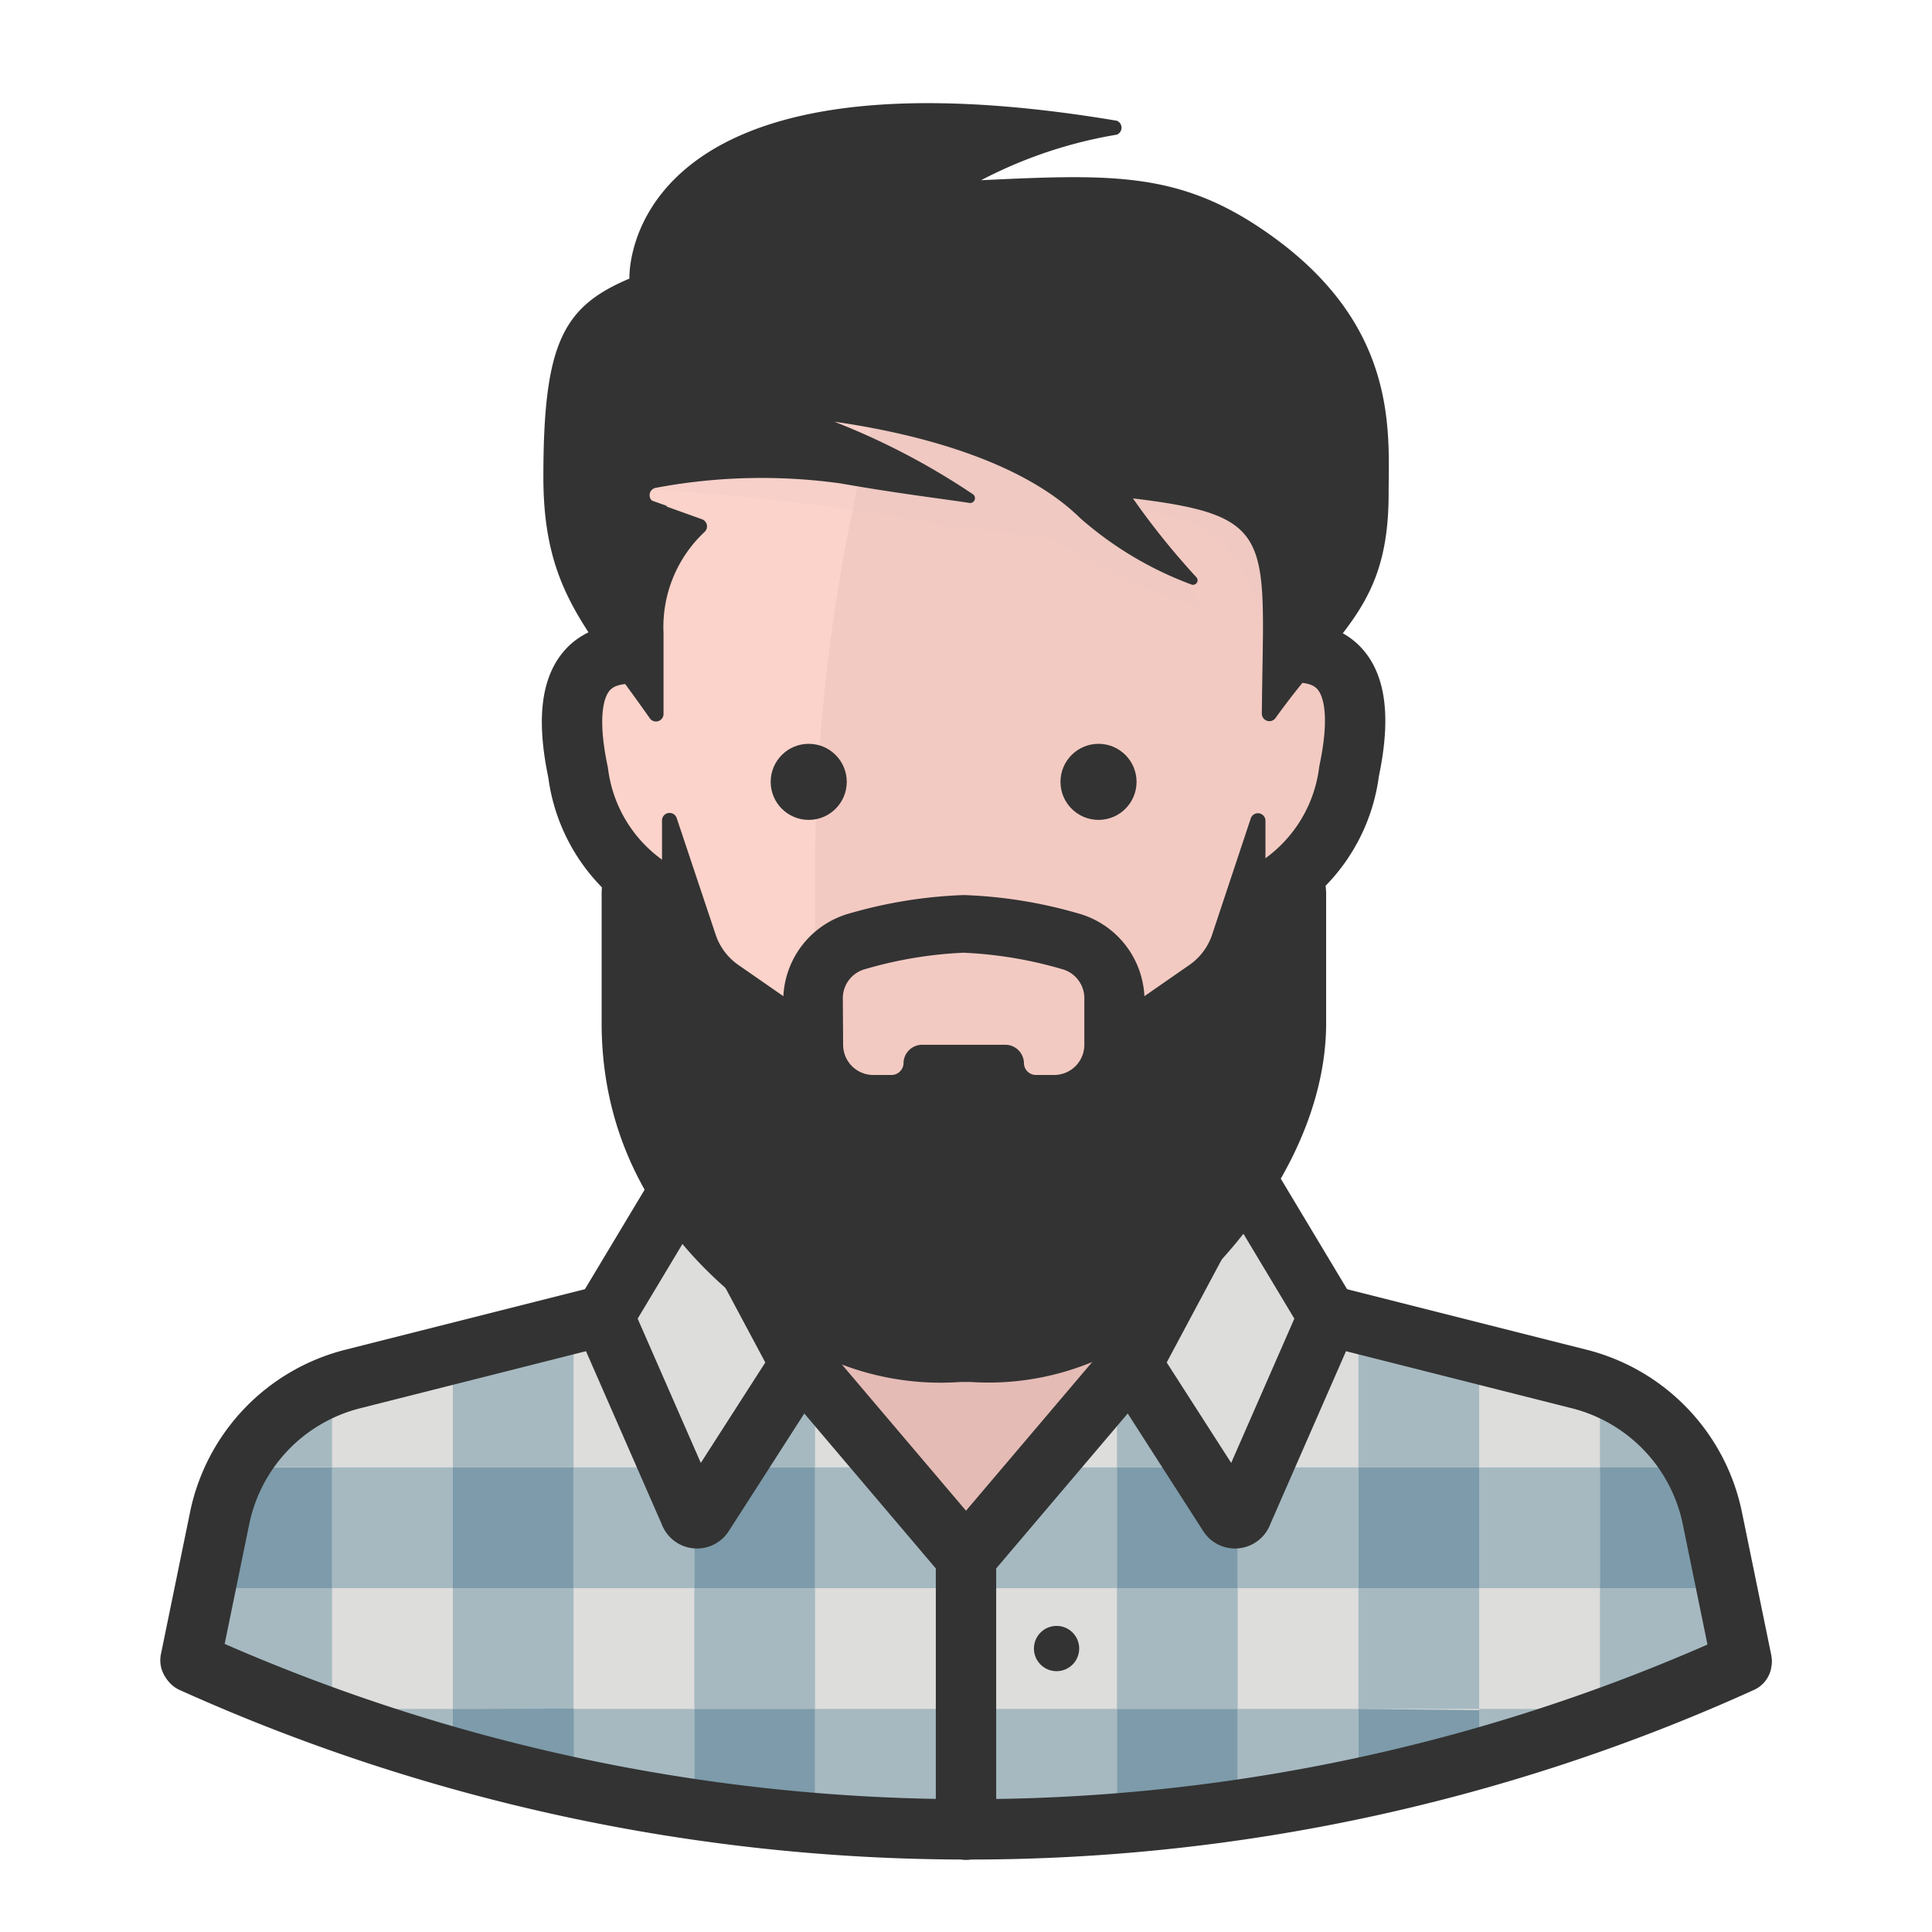 <svg xmlns="http://www.w3.org/2000/svg" viewBox="0 0 64 64"><defs><style>.cls-1{isolation:isolate;}.cls-2{fill:#e5bbb5;}.cls-3{fill:#dddddc;}.cls-10,.cls-4,.cls-9{fill:none;}.cls-5{fill:#a6b9c1;}.cls-6{fill:#7d9baa;}.cls-7{fill:#333;}.cls-8{fill:#535c63;opacity:0.3;}.cls-13,.cls-8{mix-blend-mode:multiply;}.cls-10,.cls-9{stroke:#333;stroke-linejoin:round;stroke-width:2px;}.cls-9{stroke-linecap:round;}.cls-11{fill:#fbd3ca;}.cls-12{fill:#f3cac2;}.cls-13{fill:#e1c7c4;opacity:0.2;}</style></defs><title>avatar-hipster-beard-flannel</title><g class="cls-1"><g id="Layer_1" data-name="Layer 1"><rect class="cls-2" x="24" y="33.7" width="16" height="18.91"/><path class="cls-3" d="M32,60.61A61.69,61.69,0,0,0,57.69,55l-.93-4.65a6,6,0,0,0-4.5-4.66L44,43.58l-3-5-3.25,6.9L32,51.61l-5.76-5.79L23,38.93l-3,5L11.75,46a6,6,0,0,0-4.5,4.66l-.87,4.35A61.69,61.69,0,0,0,32,60.61Z"/><rect class="cls-4" x="11" y="52.61" width="4" height="4"/><rect class="cls-4" x="19" y="52.61" width="4" height="4"/><rect class="cls-4" x="41" y="52.61" width="4" height="4"/><rect class="cls-4" x="27" y="52.61" width="10" height="4"/><rect class="cls-4" x="49" y="52.61" width="4" height="4"/><polygon class="cls-5" points="19 44.16 15 45.2 15 48.61 19 48.61 19 44.16"/><path class="cls-5" d="M15,58.22l.28.07L15,58.21Z"/><rect class="cls-5" x="15" y="52.61" width="4" height="4"/><path class="cls-5" d="M19,59.22v0l-.71-.15Z"/><path class="cls-5" d="M17.74,58.93q-1.1-.26-2.19-.56Q16.64,58.67,17.74,58.93Z"/><path class="cls-5" d="M11,46.27a6,6,0,0,0-2.9,2.33H11Z"/><path class="cls-5" d="M11,56.92h0l-.35-.12Z"/><path class="cls-5" d="M11,52.61H7v2.71c1,.46,2.11.88,3.18,1.29H11Z"/><rect class="cls-5" x="23" y="52.61" width="4" height="4"/><polygon class="cls-5" points="27 46.58 26.52 46.09 24 48.61 27 48.61 27 46.58"/><rect class="cls-5" x="37" y="52.61" width="4" height="4"/><polygon class="cls-5" points="37.34 45.94 37 46.3 37 48.61 40 48.61 37.34 45.94"/><path class="cls-5" d="M53,56.61h.82c1.07-.4,2.14-.83,3.18-1.29V52.61H53Z"/><path class="cls-5" d="M53,56.92l.38-.14-.38.13Z"/><path class="cls-5" d="M53,46v2.65h3.08A6,6,0,0,0,53,46Z"/><path class="cls-5" d="M48.54,58.34c-.76.21-1.53.41-2.3.59Q47.4,58.66,48.54,58.34Z"/><path class="cls-5" d="M45,59.22l.71-.17-.71.15Z"/><path class="cls-5" d="M49,58.22h0l-.31.1Z"/><polygon class="cls-5" points="49 44.88 45 43.84 45 48.61 49 48.61 49 44.88"/><rect class="cls-5" x="45" y="52.61" width="4" height="4"/><polygon class="cls-5" points="23 52.61 23 49.61 24 48.61 19 48.61 19 52.61 23 52.61"/><path class="cls-5" d="M56.08,48.61a6,6,0,0,1,.67,1.77L57,51.61v-3Z"/><rect class="cls-5" x="11" y="48.61" width="4" height="4"/><path class="cls-5" d="M8.1,48.61H7v3.32l.25-1.23A6,6,0,0,1,8.1,48.61Z"/><polygon class="cls-5" points="37 52.61 37 48.61 35 48.61 32 51.61 29 48.61 27 48.61 27 52.61 37 52.61"/><rect class="cls-5" x="49" y="48.61" width="4" height="4"/><polygon class="cls-5" points="41 52.61 45 52.61 45 48.61 40 48.61 41 49.61 41 52.61"/><rect class="cls-6" x="15" y="48.61" width="4" height="4"/><path class="cls-6" d="M11,48.61H8.1a6,6,0,0,0-.86,2.1L7,51.93v.68h4Z"/><polygon class="cls-6" points="23 52.61 27 52.61 27 48.61 24 48.61 23 49.61 23 52.61"/><polygon class="cls-6" points="41 52.61 41 49.61 40 48.61 37 48.61 37 52.61 41 52.61"/><path class="cls-6" d="M56.08,48.61H53v4h4v-1l-.25-1.23A6,6,0,0,0,56.08,48.61Z"/><rect class="cls-6" x="45" y="48.61" width="4" height="4"/><path class="cls-5" d="M49,56.61v1.6c1.35-.39,2.69-.83,4-1.3v-.3Z"/><path class="cls-5" d="M46.25,58.93l-.53.12Z"/><path class="cls-5" d="M48.69,58.3l-.15,0Z"/><path class="cls-5" d="M53.85,56.61h0l-.44.17Z"/><path class="cls-5" d="M18.29,59.06l-.55-.13Z"/><path class="cls-5" d="M10.15,56.61l.5.18-.47-.18Z"/><path class="cls-5" d="M15.56,58.37l-.28-.07Z"/><path class="cls-5" d="M11,56.61v.3c1.31.48,2.65.91,4,1.3v-1.6Z"/><path class="cls-5" d="M41,56.61v3.33q-2,.29-4,.45V56.61H27v3.78q-2-.16-4-.45V56.61H19v2.6a61.49,61.49,0,0,0,13,1.4,61.49,61.49,0,0,0,13-1.4v-2.6Z"/><path class="cls-6" d="M15,56.61v1.6l.28.08.28.07q1.09.3,2.19.56l.55.13.71.15v-2.6Z"/><path class="cls-5" d="M10.18,56.61l.47.18.35.12v-.3Z"/><path class="cls-6" d="M23,59.93q2,.29,4,.45V56.61H23Z"/><path class="cls-6" d="M37,60.38q2-.16,4-.45V56.61H37Z"/><path class="cls-5" d="M53,56.91l.38-.13.44-.17H53Z"/><path class="cls-6" d="M45,56.61v2.6l.71-.15.53-.12c.77-.18,1.54-.38,2.3-.59l.15,0,.31-.1v-1.6Z"/><circle class="cls-7" cx="35" cy="54.61" r="0.75"/><path class="cls-8" d="M40,50.6h0Z"/><path class="cls-9" d="M20,43.58l-8.31,2.1a6,6,0,0,0-4.42,4.64L6.31,55"/><path class="cls-9" d="M44,43.58l8.31,2.1a6,6,0,0,1,4.42,4.64L57.69,55"/><line class="cls-10" x1="32" y1="51.59" x2="26.5" y2="45.11"/><polyline class="cls-9" points="37.5 45.11 32 51.59 32 60.61"/><line class="cls-10" x1="24" y1="35.61" x2="24" y2="40.61"/><line class="cls-10" x1="40" y1="35.61" x2="40" y2="40.61"/><path class="cls-10" d="M23,38.61l-3,5,2.85,6.51a.25.25,0,0,0,.45.06l3.21-5Z"/><path class="cls-10" d="M41,38.61l3,5-2.85,6.51a.25.25,0,0,1-.45.06l-3.21-5Z"/><path class="cls-11" d="M31.92,39.59a8.17,8.17,0,0,1-3.39-.46c-3.34-1.76-6.61-5.63-6.61-7.94v-2a4.73,4.73,0,0,1-2.77-3.65c-.46-2.18-.23-3.94,1.77-3.94v-3c0-5,3.06-10.07,11-10.07s11,5.1,11,10.07v3c2,0,2.23,1.76,1.77,3.94a4.73,4.73,0,0,1-2.77,3.65v2c0,2.32-3.27,6.19-6.61,7.94A8.17,8.17,0,0,1,31.92,39.59Z"/><path class="cls-12" d="M43,21.94v-3c0-5-3.06-10.07-11-10.07-.54,0-1,0-1.54.07A60.49,60.49,0,0,0,27,29.8a75.81,75.81,0,0,0,.5,9,12.71,12.71,0,0,0,1.1.66,8.17,8.17,0,0,0,3.39.46,8.17,8.17,0,0,0,3.39-.46C38.73,37.72,42,33.84,42,31.53v-2a4.73,4.73,0,0,0,2.77-3.65C45.23,23.7,45,21.94,43,21.94Z"/><path class="cls-10" d="M42.92,21.61c2,0,2.23,1.76,1.77,3.94a5.39,5.39,0,0,1-2.77,4.06V30c0,3.7-3.27,7.67-6.61,9.43a8.17,8.17,0,0,1-3.39.46,8.17,8.17,0,0,1-3.39-.46c-3.34-1.76-6.61-4.73-6.61-9.43v-.35a5.39,5.39,0,0,1-2.77-4.06c-.46-2.18-.23-3.94,1.77-3.94v-3c0-5,3.06-10.07,11-10.07s11,5.1,11,10.07"/><circle class="cls-7" cx="26.79" cy="25.9" r="1.26"/><circle class="cls-7" cx="36.39" cy="25.9" r="1.26"/><path class="cls-11" d="M23.68,17.32l-2.83-1a20.35,20.35,0,0,1,7-.33"/><path class="cls-13" d="M37.72,17a4,4,0,0,1,2.83,1A8.76,8.76,0,0,1,42,21l.15-5.31L37,15.6Z"/><path class="cls-13" d="M35.69,17c-1.63-2-5.69-2.62-7.81-3,.25,1.38,2.49,1.23,3.63,2,.3.2,0,.18-.37.13-.78-.13-1.46-.24-2.75-.5-2.86-.57-7.45.55-7.45.55a82.56,82.56,0,0,1,8.45.87,38.28,38.28,0,0,0,4.71.65,2.49,2.49,0,0,1,1.15.38,20.09,20.09,0,0,0,4.58,2.07L39,18.76C38,18.25,36.33,17.76,35.69,17Z"/><path class="cls-7" d="M42.05,7.76c-2.92-2.07-5.13-2-9.55-1.79A15,15,0,0,1,37,4.46.25.25,0,0,0,37,4C20.49,1.23,20.85,9.23,20.85,9.23,18.64,10.16,18,11.39,18,15.8c0,3.75,1.43,5,3.53,8a.25.25,0,0,0,.45-.14v-2.7a4.31,4.31,0,0,1,1.35-3.33.25.25,0,0,0-.08-.43l-1.53-.55a.25.25,0,0,1,0-.49,19,19,0,0,1,6.1-.15c2,.35,3.39.51,4.29.65a.16.16,0,0,0,.13-.28,23.65,23.65,0,0,0-4.6-2.41c2.38.34,6.1,1.18,8.15,3.2a11.78,11.78,0,0,0,3.67,2.19.15.15,0,0,0,.17-.24,25.09,25.09,0,0,1-2.1-2.61c4.82.58,4.32,1.31,4.27,7.13a.25.25,0,0,0,.45.15C44.38,20.82,46,20.1,46,16.35,46,14.33,46.35,10.8,42.05,7.76Z"/><path class="cls-9" d="M57.69,55.07A61.94,61.94,0,0,1,32,60.6,62.53,62.53,0,0,1,6.36,55.07"/><path class="cls-7" d="M43.34,28.2a6.33,6.33,0,0,1-1.42,1v-2a.25.25,0,0,0-.49-.08L40.14,31a2,2,0,0,1-.79,1l-1.44,1a3,3,0,0,0-2.22-2.75,15.45,15.45,0,0,0-3.76-.6,15.46,15.46,0,0,0-3.76.6,3,3,0,0,0-2.22,2.75l-1.44-1a2,2,0,0,1-.79-1l-1.3-3.89a.25.25,0,0,0-.49.08v2a6.33,6.33,0,0,1-1.42-1,2,2,0,0,0-.58,1.4v4.3c0,4.69,2.65,8.56,7.68,11.2a9.21,9.21,0,0,0,4.21.69h.34a9,9,0,0,0,4.09-.69c3.72-2,7.68-6.55,7.68-11.2v-4.3A2,2,0,0,0,43.34,28.2ZM27.92,33.1a1,1,0,0,1,.75-1,13.76,13.76,0,0,1,3.25-.54,13.75,13.75,0,0,1,3.25.54,1,1,0,0,1,.75,1v1.51a1,1,0,0,1-1,1h-.6a.4.4,0,0,1-.4-.37.62.62,0,0,0-.58-.63H30.51a.62.62,0,0,0-.58.63.4.4,0,0,1-.4.37h-.6a1,1,0,0,1-1-1Z"/></g></g></svg>
